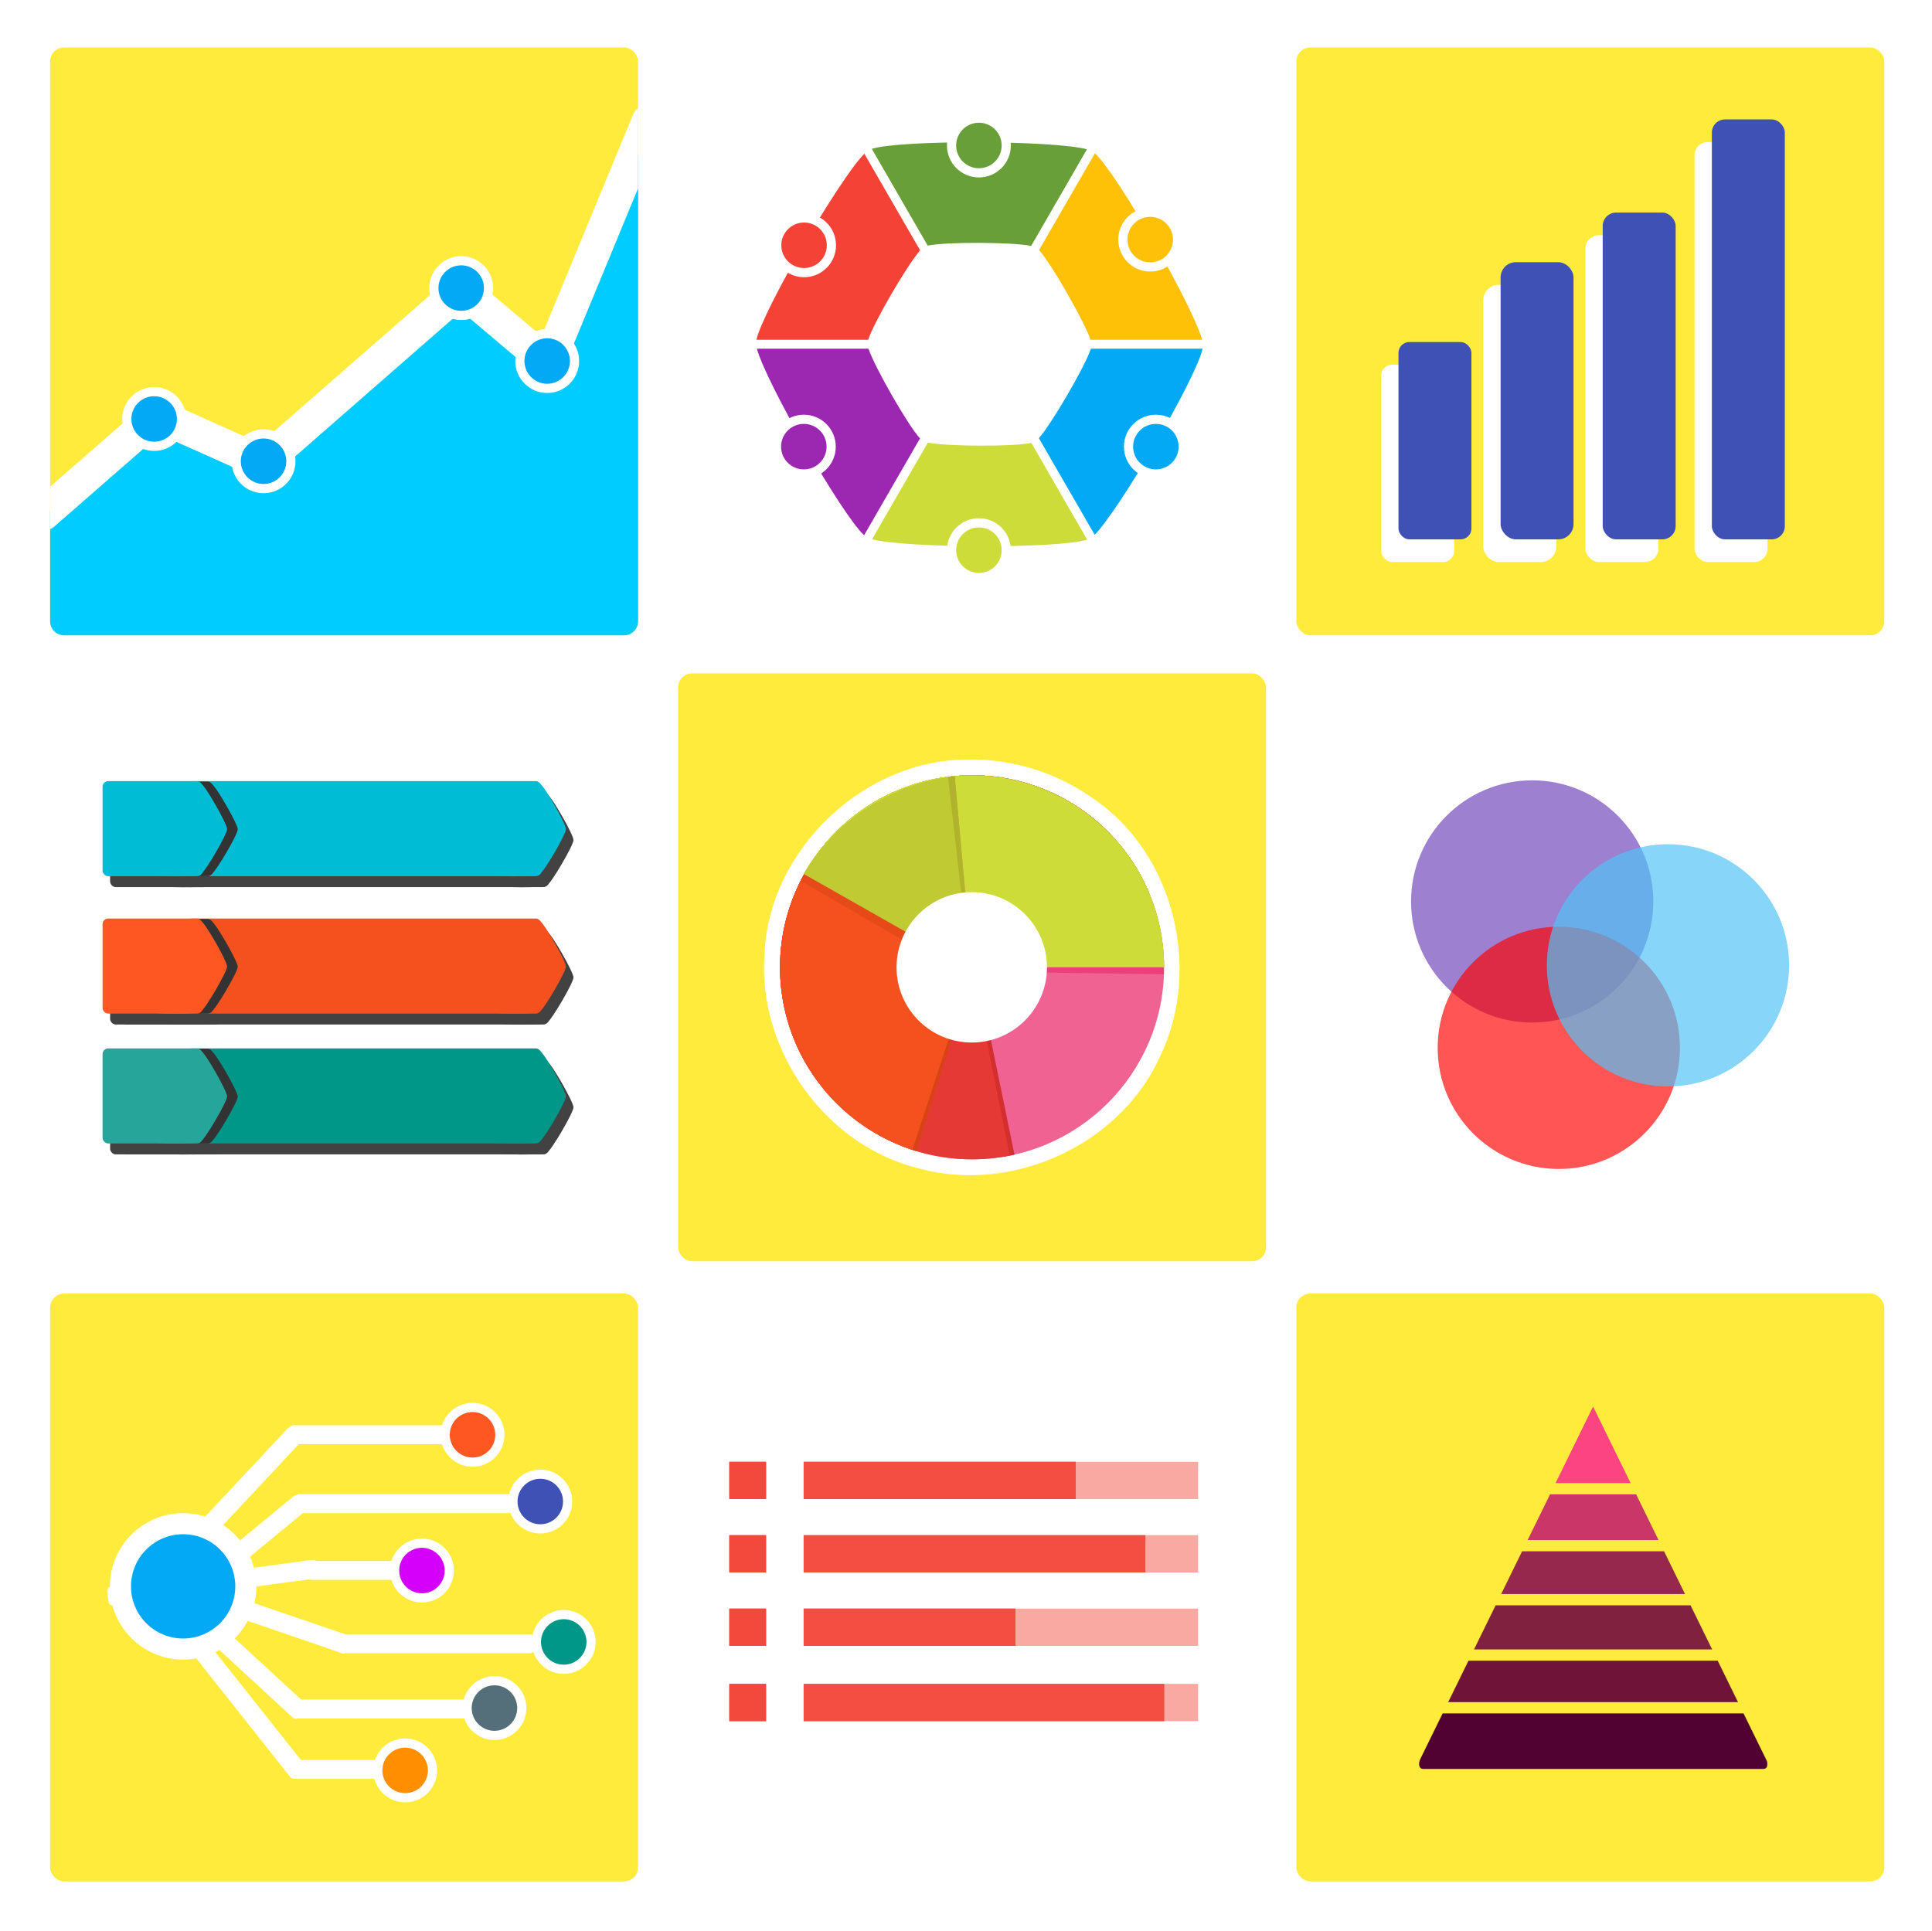 <?xml version="1.0" encoding="UTF-8" standalone="no"?>
<!-- Created with Inkscape (http://www.inkscape.org/) -->

<svg
   xmlns:dc="http://purl.org/dc/elements/1.1/"
   xmlns:cc="http://creativecommons.org/ns#"
   xmlns:rdf="http://www.w3.org/1999/02/22-rdf-syntax-ns#"
   xmlns:svg="http://www.w3.org/2000/svg"
   xmlns="http://www.w3.org/2000/svg"
   xmlns:sodipodi="http://sodipodi.sourceforge.net/DTD/sodipodi-0.dtd"
   xmlns:inkscape="http://www.inkscape.org/namespaces/inkscape"
   width="206.888mm"
   height="206.818mm"
   viewBox="0 0 733.066 732.821"
   id="svg2"
   version="1.1"
   inkscape:version="0.91 r13725"
   sodipodi:docname="109. statistic pack.svg"
   inkscape:export-filename="D:\0. Inkscape Garden\InkGarden\109. statistic pack large.png"
   inkscape:export-xdpi="235.67828"
   inkscape:export-ydpi="235.67828">
  <defs
     id="defs4" />
  <sodipodi:namedview
     id="base"
     pagecolor="#ffffff"
     bordercolor="#666666"
     borderopacity="1.0"
     inkscape:pageopacity="0.0"
     inkscape:pageshadow="2"
     inkscape:zoom="0.35"
     inkscape:cx="26.916009"
     inkscape:cy="250.60811"
     inkscape:document-units="px"
     inkscape:current-layer="layer1"
     showgrid="false"
     fit-margin-top="0"
     fit-margin-left="0"
     fit-margin-right="0"
     fit-margin-bottom="0"
     inkscape:window-width="1366"
     inkscape:window-height="706"
     inkscape:window-x="-8"
     inkscape:window-y="-8"
     inkscape:window-maximized="1"
     showguides="true"
     inkscape:guide-bbox="true">
    <inkscape:grid
       type="xygrid"
       id="grid4138"
       originx="14.286"
       originy="-331.169" />
  </sodipodi:namedview>
  <g
     inkscape:label="Layer 1"
     inkscape:groupmode="layer"
     id="layer1"
     transform="translate(14.286,11.627)">
    <g
       id="g4321">
      <rect
         ry="0"
         y="-11.627"
         x="-14.286"
         height="732.821"
         width="733.066"
         id="rect6042"
         style="opacity:1;fill:#ffffff;fill-opacity:1;fill-rule:evenodd;stroke:none;stroke-width:2.161;stroke-miterlimit:4;stroke-dasharray:none;stroke-dashoffset:0;stroke-opacity:0.995" />
      <g
         id="g6044">
        <g
           id="g5030"
           style="fill:#b3b3b3"
           transform="matrix(0.648,0,0,0.648,429.721,-192.818)">
          <path
             style="fill:#b3b3b3;stroke:none"
             d="m -470.226,457.927 0,-56.918 46.972,-50.897 0,120.402 z"
             id="path5012"
             inkscape:connector-curvature="0" />
          <path
             inkscape:connector-curvature="0"
             id="path5014"
             d="m -479.317,457.852 0,-57.255 -46.972,-51.199 0,121.117 z"
             style="fill:#b3b3b3;stroke:none" />
          <path
             style="fill:#b3b3b3;stroke:none"
             d="m -427.295,455.362 -95.459,0 -73.236,74.143 76.267,84.451 95.459,0 71.216,-83.843 z"
             id="path5016"
             inkscape:connector-curvature="0"
             sodipodi:nodetypes="ccccccc" />
          <path
             sodipodi:nodetypes="cccccc"
             inkscape:connector-curvature="0"
             id="path5018"
             d="m -427.295,455.362 -47.348,0 2.857,158.594 47.522,0 71.216,-83.843 z"
             style="fill:#b3b3b3;stroke:none" />
          <circle
             style="fill:#b3b3b3;fill-opacity:1;fill-rule:evenodd;stroke:none"
             id="path5020"
             cx="-500.278"
             cy="535.922"
             r="13.89" />
          <circle
             id="path5022"
             style="fill:#b3b3b3;fill-opacity:1;fill-rule:evenodd;stroke:none"
             transform="translate(52.023,0)"
             cx="-500.278"
             cy="535.922"
             r="13.89" />
          <circle
             id="path5024"
             style="fill:#b3b3b3;fill-opacity:1;fill-rule:evenodd;stroke:none"
             transform="matrix(0.709,0,0,0.564,-117.94,257.595)"
             cx="-500.278"
             cy="535.922"
             r="13.89" />
          <circle
             transform="matrix(0.3,0,0,0.3,-355.877,370.726)"
             style="fill:#b3b3b3;fill-opacity:1;fill-rule:evenodd;stroke:none"
             id="path5026"
             cx="-500.278"
             cy="535.922"
             r="13.89" />
          <circle
             id="path5028"
             style="fill:#b3b3b3;fill-opacity:1;fill-rule:evenodd;stroke:none"
             transform="matrix(0.3,0,0,0.3,-303.601,370.978)"
             cx="-500.278"
             cy="535.922"
             r="13.89" />
        </g>
        <rect
           ry="5.331"
           y="6.367"
           x="4.725"
           height="223.097"
           width="223.097"
           id="rect5462"
           style="fill:#ffeb3b;fill-opacity:1;fill-rule:evenodd;stroke:none" />
        <path
           style="fill:#00ccff;fill-opacity:1;fill-rule:evenodd;stroke:none"
           d="m 45.917,149.304 40.024,14.971 75.743,-61.081 32.522,20.351 c 2.504,1.567 33.616,-79.445 33.616,-76.491 l 0,177.079 c 0,2.954 -2.378,5.331 -5.331,5.331 l -212.434,0 c -2.954,0 -5.331,-2.378 -5.331,-5.331 l 0,-41.718 c 0,-2.954 38.282,-32.605 41.192,-33.111 z"
           id="rect2987"
           inkscape:connector-curvature="0"
           sodipodi:nodetypes="sccssssssss" />
        <rect
           ry="5.331"
           y="242.428"
           x="4.725"
           height="223.097"
           width="223.097"
           id="rect4070"
           style="fill:#ffffff;fill-opacity:1;fill-rule:evenodd;stroke:none" />
        <rect
           style="opacity:1;fill:#424242;fill-opacity:1;fill-rule:evenodd;stroke:none;stroke-width:2.161;stroke-miterlimit:4;stroke-dasharray:none;stroke-dashoffset:0;stroke-opacity:0.995"
           id="rect5760"
           width="134.707"
           height="36.071"
           x="59.274"
           y="288.938"
           ry="2.115" />
        <g
           transform="matrix(1,0,0,0.995,-754.286,-24.12)"
           id="g5762"
           style="fill:#424242">
          <path
             transform="matrix(0.315,0.182,-0.182,0.315,492.771,269.918)"
             d="m 896.443,-263.013 c -2.762,4.732 -42.1,27.196 -47.579,27.17 -5.479,-0.026 -44.602,-22.862 -47.319,-27.619 -2.717,-4.758 -2.502,-50.057 0.26,-54.789 2.762,-4.732 42.1,-27.196 47.579,-27.17 5.479,0.026 44.602,22.862 47.319,27.619 2.717,4.758 2.502,50.057 -0.26,54.789 z"
             inkscape:randomized="0"
             inkscape:rounded="0.1"
             inkscape:flatsided="true"
             sodipodi:arg2="1.051934"
             sodipodi:arg1="0.52833524"
             sodipodi:r2="86.456268"
             sodipodi:r1="54.790028"
             sodipodi:cy="-290.63263"
             sodipodi:cx="849.12378"
             sodipodi:sides="6"
             id="path5764"
             style="opacity:1;fill:#424242;fill-opacity:1;fill-rule:evenodd;stroke:none;stroke-width:2.161;stroke-miterlimit:4;stroke-dasharray:none;stroke-dashoffset:0;stroke-opacity:0.995"
             sodipodi:type="star" />
          <rect
             ry="2.115"
             y="314.796"
             x="785.815"
             height="36.071"
             width="37.922"
             id="rect5766"
             style="opacity:1;fill:#424242;fill-opacity:1;fill-rule:evenodd;stroke:none;stroke-width:2.161;stroke-miterlimit:4;stroke-dasharray:none;stroke-dashoffset:0;stroke-opacity:0.995" />
        </g>
        <path
           transform="matrix(0.315,0.182,-0.182,0.315,-265.555,244.061)"
           d="m 896.443,-263.013 c -2.762,4.732 -42.1,27.196 -47.579,27.17 -5.479,-0.026 -44.602,-22.862 -47.319,-27.619 -2.717,-4.758 -2.502,-50.057 0.26,-54.789 2.762,-4.732 42.1,-27.196 47.579,-27.17 5.479,0.026 44.602,22.862 47.319,27.619 2.717,4.758 2.502,50.057 -0.26,54.789 z"
           inkscape:randomized="0"
           inkscape:rounded="0.1"
           inkscape:flatsided="true"
           sodipodi:arg2="1.051934"
           sodipodi:arg1="0.52833524"
           sodipodi:r2="86.456268"
           sodipodi:r1="54.790028"
           sodipodi:cy="-290.63263"
           sodipodi:cx="849.12378"
           sodipodi:sides="6"
           id="path5768"
           style="opacity:1;fill:#424242;fill-opacity:1;fill-rule:evenodd;stroke:none;stroke-width:2.161;stroke-miterlimit:4;stroke-dasharray:none;stroke-dashoffset:0;stroke-opacity:0.995"
           sodipodi:type="star" />
        <rect
           ry="2.115"
           y="288.938"
           x="27.488"
           height="36.071"
           width="37.922"
           id="rect5770"
           style="opacity:1;fill:#424242;fill-opacity:1;fill-rule:evenodd;stroke:none;stroke-width:2.161;stroke-miterlimit:4;stroke-dasharray:none;stroke-dashoffset:0;stroke-opacity:0.995" />
        <path
           sodipodi:type="star"
           style="opacity:1;fill:#424242;fill-opacity:1;fill-rule:evenodd;stroke:none;stroke-width:2.161;stroke-miterlimit:4;stroke-dasharray:none;stroke-dashoffset:0;stroke-opacity:0.995"
           id="path5772"
           sodipodi:sides="6"
           sodipodi:cx="849.12378"
           sodipodi:cy="-290.63263"
           sodipodi:r1="54.790028"
           sodipodi:r2="86.456268"
           sodipodi:arg1="0.52833524"
           sodipodi:arg2="1.051934"
           inkscape:flatsided="true"
           inkscape:rounded="0.1"
           inkscape:randomized="0"
           d="m 896.443,-263.013 c -2.762,4.732 -42.1,27.196 -47.579,27.17 -5.479,-0.026 -44.602,-22.862 -47.319,-27.619 -2.717,-4.758 -2.502,-50.057 0.26,-54.789 2.762,-4.732 42.1,-27.196 47.579,-27.17 5.479,0.026 44.602,22.862 47.319,27.619 2.717,4.758 2.502,50.057 -0.26,54.789 z"
           transform="matrix(0.315,0.182,-0.182,0.315,-136.984,244.061)" />
        <rect
           ry="2.115"
           y="341.081"
           x="59.274"
           height="36.071"
           width="134.707"
           id="rect5774"
           style="opacity:1;fill:#424242;fill-opacity:1;fill-rule:evenodd;stroke:none;stroke-width:2.161;stroke-miterlimit:4;stroke-dasharray:none;stroke-dashoffset:0;stroke-opacity:0.995" />
        <g
           id="g5776"
           transform="matrix(1,0,0,0.995,-754.286,28.023)"
           style="fill:#424242">
          <path
             sodipodi:type="star"
             style="opacity:1;fill:#424242;fill-opacity:1;fill-rule:evenodd;stroke:none;stroke-width:2.161;stroke-miterlimit:4;stroke-dasharray:none;stroke-dashoffset:0;stroke-opacity:0.995"
             id="path5778"
             sodipodi:sides="6"
             sodipodi:cx="849.12378"
             sodipodi:cy="-290.63263"
             sodipodi:r1="54.790028"
             sodipodi:r2="86.456268"
             sodipodi:arg1="0.52833524"
             sodipodi:arg2="1.051934"
             inkscape:flatsided="true"
             inkscape:rounded="0.1"
             inkscape:randomized="0"
             d="m 896.443,-263.013 c -2.762,4.732 -42.1,27.196 -47.579,27.17 -5.479,-0.026 -44.602,-22.862 -47.319,-27.619 -2.717,-4.758 -2.502,-50.057 0.26,-54.789 2.762,-4.732 42.1,-27.196 47.579,-27.17 5.479,0.026 44.602,22.862 47.319,27.619 2.717,4.758 2.502,50.057 -0.26,54.789 z"
             transform="matrix(0.315,0.182,-0.182,0.315,492.771,269.918)" />
          <rect
             style="opacity:1;fill:#424242;fill-opacity:1;fill-rule:evenodd;stroke:none;stroke-width:2.161;stroke-miterlimit:4;stroke-dasharray:none;stroke-dashoffset:0;stroke-opacity:0.995"
             id="rect5780"
             width="37.922"
             height="36.071"
             x="785.815"
             y="314.796"
             ry="2.115" />
        </g>
        <path
           sodipodi:type="star"
           style="opacity:1;fill:#424242;fill-opacity:1;fill-rule:evenodd;stroke:none;stroke-width:2.161;stroke-miterlimit:4;stroke-dasharray:none;stroke-dashoffset:0;stroke-opacity:0.995"
           id="path5782"
           sodipodi:sides="6"
           sodipodi:cx="849.12378"
           sodipodi:cy="-290.63263"
           sodipodi:r1="54.790028"
           sodipodi:r2="86.456268"
           sodipodi:arg1="0.52833524"
           sodipodi:arg2="1.051934"
           inkscape:flatsided="true"
           inkscape:rounded="0.1"
           inkscape:randomized="0"
           d="m 896.443,-263.013 c -2.762,4.732 -42.1,27.196 -47.579,27.17 -5.479,-0.026 -44.602,-22.862 -47.319,-27.619 -2.717,-4.758 -2.502,-50.057 0.26,-54.789 2.762,-4.732 42.1,-27.196 47.579,-27.17 5.479,0.026 44.602,22.862 47.319,27.619 2.717,4.758 2.502,50.057 -0.26,54.789 z"
           transform="matrix(0.315,0.182,-0.182,0.315,-265.555,296.203)" />
        <rect
           style="opacity:1;fill:#424242;fill-opacity:1;fill-rule:evenodd;stroke:none;stroke-width:2.161;stroke-miterlimit:4;stroke-dasharray:none;stroke-dashoffset:0;stroke-opacity:0.995"
           id="rect5784"
           width="37.922"
           height="36.071"
           x="27.488"
           y="341.081"
           ry="2.115" />
        <path
           transform="matrix(0.315,0.182,-0.182,0.315,-136.984,296.203)"
           d="m 896.443,-263.013 c -2.762,4.732 -42.1,27.196 -47.579,27.17 -5.479,-0.026 -44.602,-22.862 -47.319,-27.619 -2.717,-4.758 -2.502,-50.057 0.26,-54.789 2.762,-4.732 42.1,-27.196 47.579,-27.17 5.479,0.026 44.602,22.862 47.319,27.619 2.717,4.758 2.502,50.057 -0.26,54.789 z"
           inkscape:randomized="0"
           inkscape:rounded="0.1"
           inkscape:flatsided="true"
           sodipodi:arg2="1.051934"
           sodipodi:arg1="0.52833524"
           sodipodi:r2="86.456268"
           sodipodi:r1="54.790028"
           sodipodi:cy="-290.63263"
           sodipodi:cx="849.12378"
           sodipodi:sides="6"
           id="path5786"
           style="opacity:1;fill:#424242;fill-opacity:1;fill-rule:evenodd;stroke:none;stroke-width:2.161;stroke-miterlimit:4;stroke-dasharray:none;stroke-dashoffset:0;stroke-opacity:0.995"
           sodipodi:type="star" />
        <rect
           style="opacity:1;fill:#424242;fill-opacity:1;fill-rule:evenodd;stroke:none;stroke-width:2.161;stroke-miterlimit:4;stroke-dasharray:none;stroke-dashoffset:0;stroke-opacity:0.995"
           id="rect5788"
           width="134.707"
           height="36.071"
           x="59.274"
           y="390.367"
           ry="2.115" />
        <g
           transform="matrix(1,0,0,0.995,-754.286,77.308)"
           id="g5790"
           style="fill:#424242">
          <path
             transform="matrix(0.315,0.182,-0.182,0.315,492.771,269.918)"
             d="m 896.443,-263.013 c -2.762,4.732 -42.1,27.196 -47.579,27.17 -5.479,-0.026 -44.602,-22.862 -47.319,-27.619 -2.717,-4.758 -2.502,-50.057 0.26,-54.789 2.762,-4.732 42.1,-27.196 47.579,-27.17 5.479,0.026 44.602,22.862 47.319,27.619 2.717,4.758 2.502,50.057 -0.26,54.789 z"
             inkscape:randomized="0"
             inkscape:rounded="0.1"
             inkscape:flatsided="true"
             sodipodi:arg2="1.051934"
             sodipodi:arg1="0.52833524"
             sodipodi:r2="86.456268"
             sodipodi:r1="54.790028"
             sodipodi:cy="-290.63263"
             sodipodi:cx="849.12378"
             sodipodi:sides="6"
             id="path5792"
             style="opacity:1;fill:#424242;fill-opacity:1;fill-rule:evenodd;stroke:none;stroke-width:2.161;stroke-miterlimit:4;stroke-dasharray:none;stroke-dashoffset:0;stroke-opacity:0.995"
             sodipodi:type="star" />
          <rect
             ry="2.115"
             y="314.796"
             x="785.815"
             height="36.071"
             width="37.922"
             id="rect5794"
             style="opacity:1;fill:#424242;fill-opacity:1;fill-rule:evenodd;stroke:none;stroke-width:2.161;stroke-miterlimit:4;stroke-dasharray:none;stroke-dashoffset:0;stroke-opacity:0.995" />
        </g>
        <path
           transform="matrix(0.315,0.182,-0.182,0.315,-265.555,345.489)"
           d="m 896.443,-263.013 c -2.762,4.732 -42.1,27.196 -47.579,27.17 -5.479,-0.026 -44.602,-22.862 -47.319,-27.619 -2.717,-4.758 -2.502,-50.057 0.26,-54.789 2.762,-4.732 42.1,-27.196 47.579,-27.17 5.479,0.026 44.602,22.862 47.319,27.619 2.717,4.758 2.502,50.057 -0.26,54.789 z"
           inkscape:randomized="0"
           inkscape:rounded="0.1"
           inkscape:flatsided="true"
           sodipodi:arg2="1.051934"
           sodipodi:arg1="0.52833524"
           sodipodi:r2="86.456268"
           sodipodi:r1="54.790028"
           sodipodi:cy="-290.63263"
           sodipodi:cx="849.12378"
           sodipodi:sides="6"
           id="path5796"
           style="opacity:1;fill:#424242;fill-opacity:1;fill-rule:evenodd;stroke:none;stroke-width:2.161;stroke-miterlimit:4;stroke-dasharray:none;stroke-dashoffset:0;stroke-opacity:0.995"
           sodipodi:type="star" />
        <rect
           ry="2.115"
           y="390.367"
           x="27.488"
           height="36.071"
           width="37.922"
           id="rect5798"
           style="opacity:1;fill:#424242;fill-opacity:1;fill-rule:evenodd;stroke:none;stroke-width:2.161;stroke-miterlimit:4;stroke-dasharray:none;stroke-dashoffset:0;stroke-opacity:0.995" />
        <path
           sodipodi:type="star"
           style="opacity:1;fill:#424242;fill-opacity:1;fill-rule:evenodd;stroke:none;stroke-width:2.161;stroke-miterlimit:4;stroke-dasharray:none;stroke-dashoffset:0;stroke-opacity:0.995"
           id="path5800"
           sodipodi:sides="6"
           sodipodi:cx="849.12378"
           sodipodi:cy="-290.63263"
           sodipodi:r1="54.790028"
           sodipodi:r2="86.456268"
           sodipodi:arg1="0.52833524"
           sodipodi:arg2="1.051934"
           inkscape:flatsided="true"
           inkscape:rounded="0.1"
           inkscape:randomized="0"
           d="m 896.443,-263.013 c -2.762,4.732 -42.1,27.196 -47.579,27.17 -5.479,-0.026 -44.602,-22.862 -47.319,-27.619 -2.717,-4.758 -2.502,-50.057 0.26,-54.789 2.762,-4.732 42.1,-27.196 47.579,-27.17 5.479,0.026 44.602,22.862 47.319,27.619 2.717,4.758 2.502,50.057 -0.26,54.789 z"
           transform="matrix(0.315,0.182,-0.182,0.315,-136.984,345.489)" />
        <rect
           style="fill:#ffeb3b;fill-opacity:1;fill-rule:evenodd;stroke:none"
           id="rect4072"
           width="223.097"
           height="223.097"
           x="4.725"
           y="479.227"
           ry="5.331" />
        <rect
           ry="5.331"
           y="6.367"
           x="241.524"
           height="223.097"
           width="223.097"
           id="rect4074"
           style="fill:#ffffff;fill-opacity:1;fill-rule:evenodd;stroke:none" />
        <rect
           style="fill:#ffeb3b;fill-opacity:1;fill-rule:evenodd;stroke:none"
           id="rect4106"
           width="223.097"
           height="223.097"
           x="242.999"
           y="243.904"
           ry="5.331" />
        <path
           style="opacity:1;fill:#ffffff;fill-opacity:1;fill-rule:evenodd;stroke:none;stroke-width:2.161;stroke-miterlimit:4;stroke-dasharray:none;stroke-dashoffset:0;stroke-opacity:0.995"
           d="m 353.127,276.579 c -39.489,-0.094 -75.475,33.964 -77.326,73.47 -2.866,36.545 22.998,73.186 58.829,81.787 35.319,9.541 76.04,-8.926 91.198,-42.458 16.152,-33.235 5.35,-77.406 -25.612,-98.171 -13.628,-9.68 -30.381,-14.851 -47.089,-14.628 z"
           id="circle4580"
           inkscape:connector-curvature="0" />
        <rect
           ry="5.331"
           y="479.227"
           x="241.524"
           height="223.097"
           width="223.097"
           id="rect4108"
           style="fill:#ffffff;fill-opacity:1;fill-rule:evenodd;stroke:none" />
        <rect
           style="fill:#ffeb3b;fill-opacity:1;fill-rule:evenodd;stroke:none"
           id="rect4110"
           width="223.097"
           height="223.097"
           x="477.585"
           y="6.367"
           ry="5.331" />
        <g
           id="g5843"
           transform="translate(-759.668,-11.934)">
          <rect
             style="opacity:1;fill:#ffffff;fill-opacity:1;fill-rule:evenodd;stroke:none;stroke-width:2.161;stroke-miterlimit:4;stroke-dasharray:none;stroke-dashoffset:0;stroke-opacity:0.995"
             id="rect5835"
             width="27.677"
             height="74.868"
             x="1269.446"
             y="138.696"
             ry="4.116" />
          <rect
             ry="5.782"
             y="108.391"
             x="1308.194"
             height="105.173"
             width="27.677"
             id="rect5837"
             style="opacity:1;fill:#ffffff;fill-opacity:1;fill-rule:evenodd;stroke:none;stroke-width:2.161;stroke-miterlimit:4;stroke-dasharray:none;stroke-dashoffset:0;stroke-opacity:0.995" />
          <rect
             style="opacity:1;fill:#ffffff;fill-opacity:1;fill-rule:evenodd;stroke:none;stroke-width:2.161;stroke-miterlimit:4;stroke-dasharray:none;stroke-dashoffset:0;stroke-opacity:0.995"
             id="rect5839"
             width="27.677"
             height="123.994"
             x="1346.942"
             y="89.571"
             ry="5.049" />
          <rect
             ry="4.973"
             y="54.215"
             x="1388.359"
             height="159.349"
             width="27.677"
             id="rect5841"
             style="opacity:1;fill:#ffffff;fill-opacity:1;fill-rule:evenodd;stroke:none;stroke-width:2.161;stroke-miterlimit:4;stroke-dasharray:none;stroke-dashoffset:0;stroke-opacity:0.995" />
        </g>
        <rect
           ry="5.331"
           y="242.428"
           x="477.585"
           height="223.097"
           width="223.097"
           id="rect4142-7"
           style="fill:#ffffff;fill-opacity:1;fill-rule:evenodd;stroke:none" />
        <rect
           style="fill:#ffeb3b;fill-opacity:1;fill-rule:evenodd;stroke:none"
           id="rect4144-4"
           width="223.097"
           height="223.097"
           x="477.585"
           y="479.227"
           ry="5.331" />
        <rect
           style="opacity:1;fill:#3f51b5;fill-opacity:1;fill-rule:evenodd;stroke:none;stroke-width:2.161;stroke-miterlimit:4;stroke-dasharray:none;stroke-dashoffset:0;stroke-opacity:0.995"
           id="rect4521"
           width="27.677"
           height="74.868"
           x="516.344"
           y="118.176"
           ry="4.116" />
        <rect
           ry="5.782"
           y="87.871"
           x="555.092"
           height="105.173"
           width="27.677"
           id="rect4523"
           style="opacity:1;fill:#3f51b5;fill-opacity:1;fill-rule:evenodd;stroke:none;stroke-width:2.161;stroke-miterlimit:4;stroke-dasharray:none;stroke-dashoffset:0;stroke-opacity:0.995" />
        <rect
           style="opacity:1;fill:#3f51b5;fill-opacity:1;fill-rule:evenodd;stroke:none;stroke-width:2.161;stroke-miterlimit:4;stroke-dasharray:none;stroke-dashoffset:0;stroke-opacity:0.995"
           id="rect4525"
           width="27.677"
           height="123.994"
           x="593.84"
           y="69.051"
           ry="5.049" />
        <circle
           style="opacity:1;fill:#f06292;fill-opacity:1;fill-rule:evenodd;stroke:none;stroke-width:2.161;stroke-miterlimit:4;stroke-dasharray:none;stroke-dashoffset:0;stroke-opacity:0.995"
           id="path4535"
           cx="354.548"
           cy="355.452"
           r="72.857" />
        <path
           style="opacity:1;fill:#d32f2f;fill-opacity:1;fill-rule:evenodd;stroke:none;stroke-width:2.161;stroke-miterlimit:4;stroke-dasharray:none;stroke-dashoffset:0;stroke-opacity:0.995"
           d="m 370.654,426.584 c -34.484,6.891 -70.798,-11.52 -83.8,-44.194 -13.002,-32.673 -0.811,-69.971 28.978,-88.658 29.789,-18.687 68.675,-13.429 92.432,12.497 l -52.287,48.864 z"
           id="path4571"
           inkscape:connector-curvature="0"
           sodipodi:nodetypes="cssccc" />
        <path
           d="m 368.824,426.897 a 72.857,72.857 0 0 1 -81.97,-44.506 72.857,72.857 0 0 1 28.978,-88.658 72.857,72.857 0 0 1 92.432,12.497 l -53.716,49.222 z"
           sodipodi:end="5.5414204"
           sodipodi:start="1.3735741"
           sodipodi:ry="72.85714"
           sodipodi:rx="72.85714"
           sodipodi:cy="355.45218"
           sodipodi:cx="354.54782"
           sodipodi:type="arc"
           style="opacity:1;fill:#e53935;fill-opacity:1;fill-rule:evenodd;stroke:none;stroke-width:2.161;stroke-miterlimit:4;stroke-dasharray:none;stroke-dashoffset:0;stroke-opacity:0.995"
           id="path4567" />
        <path
           style="opacity:1;fill:#d84315;fill-opacity:1;fill-rule:evenodd;stroke:none;stroke-width:2.161;stroke-miterlimit:4;stroke-dasharray:none;stroke-dashoffset:0;stroke-opacity:0.995"
           d="m 333.341,425.24 c -29.025,-9.487 -50.483,-36.602 -51.602,-67.118 -1.119,-30.515 16.91,-58.491 45.162,-70.078 28.252,-11.587 60.732,-4.327 81.362,18.187 l -52.823,49.043 z"
           id="path4574"
           inkscape:connector-curvature="0"
           sodipodi:nodetypes="cssccc" />
        <path
           id="circle4541"
           style="opacity:1;fill:#f4511e;fill-opacity:1;fill-rule:evenodd;stroke:none;stroke-width:2.161;stroke-miterlimit:4;stroke-dasharray:none;stroke-dashoffset:0;stroke-opacity:0.995"
           sodipodi:type="arc"
           sodipodi:cx="354.54782"
           sodipodi:cy="355.45218"
           sodipodi:rx="72.85714"
           sodipodi:ry="72.85714"
           sodipodi:start="1.8867009"
           sodipodi:end="5.5414204"
           d="m 331.913,424.704 a 72.857,72.857 0 0 1 -50.173,-66.582 72.857,72.857 0 0 1 45.162,-70.078 72.857,72.857 0 0 1 81.362,18.187 l -53.716,49.222 z" />
        <path
           id="circle4537"
           style="opacity:1;fill:#cddc39;fill-opacity:1;fill-rule:evenodd;stroke:none;stroke-width:2.161;stroke-miterlimit:4;stroke-dasharray:none;stroke-dashoffset:0;stroke-opacity:0.995"
           sodipodi:type="arc"
           sodipodi:cx="354.54782"
           sodipodi:cy="355.45218"
           sodipodi:rx="72.85714"
           sodipodi:ry="72.85714"
           sodipodi:start="3.6756634"
           sodipodi:end="5.8817596"
           d="m 291.837,318.365 a 72.857,72.857 0 0 1 67.54,-35.61 72.857,72.857 0 0 1 62.237,44.229 l -67.065,28.468 z" />
        <path
           d="m 291.837,318.365 a 72.857,72.857 0 0 1 67.54,-35.61 72.857,72.857 0 0 1 62.237,44.229 l -67.065,28.468 z"
           sodipodi:end="5.8817596"
           sodipodi:start="3.6756634"
           sodipodi:ry="72.85714"
           sodipodi:rx="72.85714"
           sodipodi:cy="355.45218"
           sodipodi:cx="354.54782"
           sodipodi:type="arc"
           style="opacity:1;fill:#cddc39;fill-opacity:1;fill-rule:evenodd;stroke:none;stroke-width:2.161;stroke-miterlimit:4;stroke-dasharray:none;stroke-dashoffset:0;stroke-opacity:0.995"
           id="path4549" />
        <path
           id="path4551"
           style="opacity:1;fill:#cddc39;fill-opacity:1;fill-rule:evenodd;stroke:none;stroke-width:2.161;stroke-miterlimit:4;stroke-dasharray:none;stroke-dashoffset:0;stroke-opacity:0.995"
           sodipodi:type="arc"
           sodipodi:cx="354.54782"
           sodipodi:cy="355.45218"
           sodipodi:rx="72.85714"
           sodipodi:ry="72.85714"
           sodipodi:start="3.6756634"
           sodipodi:end="5.8817596"
           d="m 291.837,318.365 a 72.857,72.857 0 0 1 67.54,-35.61 72.857,72.857 0 0 1 62.237,44.229 l -67.065,28.468 z" />
        <path
           d="m 291.837,318.365 a 72.857,72.857 0 0 1 67.54,-35.61 72.857,72.857 0 0 1 62.237,44.229 l -67.065,28.468 z"
           sodipodi:end="5.8817596"
           sodipodi:start="3.6756634"
           sodipodi:ry="72.85714"
           sodipodi:rx="72.85714"
           sodipodi:cy="355.45218"
           sodipodi:cx="354.54782"
           sodipodi:type="arc"
           style="opacity:1;fill:#cddc39;fill-opacity:1;fill-rule:evenodd;stroke:none;stroke-width:2.161;stroke-miterlimit:4;stroke-dasharray:none;stroke-dashoffset:0;stroke-opacity:0.995"
           id="path4553" />
        <path
           id="path4555"
           style="opacity:1;fill:#cddc39;fill-opacity:1;fill-rule:evenodd;stroke:none;stroke-width:2.161;stroke-miterlimit:4;stroke-dasharray:none;stroke-dashoffset:0;stroke-opacity:0.995"
           sodipodi:type="arc"
           sodipodi:cx="354.54782"
           sodipodi:cy="355.45218"
           sodipodi:rx="72.85714"
           sodipodi:ry="72.85714"
           sodipodi:start="3.6756634"
           sodipodi:end="5.8817596"
           d="m 291.837,318.365 a 72.857,72.857 0 0 1 67.54,-35.61 72.857,72.857 0 0 1 62.237,44.229 l -67.065,28.468 z" />
        <path
           d="m 291.837,318.365 a 72.857,72.857 0 0 1 67.54,-35.61 72.857,72.857 0 0 1 62.237,44.229 l -67.065,28.468 z"
           sodipodi:end="5.8817596"
           sodipodi:start="3.6756634"
           sodipodi:ry="72.85714"
           sodipodi:rx="72.85714"
           sodipodi:cy="355.45218"
           sodipodi:cx="354.54782"
           sodipodi:type="arc"
           style="opacity:1;fill:#cddc39;fill-opacity:1;fill-rule:evenodd;stroke:none;stroke-width:2.161;stroke-miterlimit:4;stroke-dasharray:none;stroke-dashoffset:0;stroke-opacity:0.995"
           id="path4557" />
        <path
           id="path4559"
           style="opacity:1;fill:#cddc39;fill-opacity:1;fill-rule:evenodd;stroke:none;stroke-width:2.161;stroke-miterlimit:4;stroke-dasharray:none;stroke-dashoffset:0;stroke-opacity:0.995"
           sodipodi:type="arc"
           sodipodi:cx="354.54782"
           sodipodi:cy="355.45218"
           sodipodi:rx="72.85714"
           sodipodi:ry="72.85714"
           sodipodi:start="3.6756634"
           sodipodi:end="5.8817596"
           d="m 291.837,318.365 a 72.857,72.857 0 0 1 67.54,-35.61 72.857,72.857 0 0 1 62.237,44.229 l -67.065,28.468 z" />
        <path
           d="m 291.837,318.365 a 72.857,72.857 0 0 1 67.54,-35.61 72.857,72.857 0 0 1 62.237,44.229 l -67.065,28.468 z"
           sodipodi:end="5.8817596"
           sodipodi:start="3.6756634"
           sodipodi:ry="72.85714"
           sodipodi:rx="72.85714"
           sodipodi:cy="355.45218"
           sodipodi:cx="354.54782"
           sodipodi:type="arc"
           style="opacity:1;fill:#cddc39;fill-opacity:1;fill-rule:evenodd;stroke:none;stroke-width:2.161;stroke-miterlimit:4;stroke-dasharray:none;stroke-dashoffset:0;stroke-opacity:0.995"
           id="path4561" />
        <path
           id="path4563"
           style="opacity:1;fill:#cddc39;fill-opacity:1;fill-rule:evenodd;stroke:none;stroke-width:2.161;stroke-miterlimit:4;stroke-dasharray:none;stroke-dashoffset:0;stroke-opacity:0.995"
           sodipodi:type="arc"
           sodipodi:cx="354.54782"
           sodipodi:cy="355.45218"
           sodipodi:rx="72.85714"
           sodipodi:ry="72.85714"
           sodipodi:start="3.6756634"
           sodipodi:end="5.8817596"
           d="m 291.837,318.365 a 72.857,72.857 0 0 1 67.54,-35.61 72.857,72.857 0 0 1 62.237,44.229 l -67.065,28.468 z" />
        <path
           sodipodi:nodetypes="csccc"
           inkscape:connector-curvature="0"
           id="path5830"
           d="m 289.426,322.606 c 13.993,-23.661 42.522,-41.672 69.95,-39.851 27.428,1.822 51.496,18.926 62.237,44.229 l -69.769,31.833 z"
           style="opacity:1;fill:#e64a19;fill-opacity:1;fill-rule:evenodd;stroke:none;stroke-width:2.161;stroke-miterlimit:4;stroke-dasharray:none;stroke-dashoffset:0;stroke-opacity:0.995" />
        <path
           style="opacity:1;fill:#c0ca33;fill-opacity:1;fill-rule:evenodd;stroke:none;stroke-width:2.161;stroke-miterlimit:4;stroke-dasharray:none;stroke-dashoffset:0;stroke-opacity:0.995"
           d="m 290.587,319.972 c 13.993,-23.661 41.361,-39.039 68.79,-37.217 27.428,1.822 51.496,18.926 62.237,44.229 l -67.244,29.182 z"
           id="path4577"
           inkscape:connector-curvature="0"
           sodipodi:nodetypes="csccc" />
        <path
           style="opacity:1;fill:#afb42b;fill-opacity:1;fill-rule:evenodd;stroke:none;stroke-width:2.161;stroke-miterlimit:4;stroke-dasharray:none;stroke-dashoffset:0;stroke-opacity:0.995"
           d="m 345.419,283.147 c 20.387,-1.855 43.139,4.699 58.256,18.503 15.117,13.804 23.729,33.331 23.729,53.802 l -73.741,0.126 z"
           id="path5825"
           inkscape:connector-curvature="0"
           sodipodi:nodetypes="csccc" />
        <path
           style="opacity:1;fill:#ec407a;fill-opacity:1;fill-rule:evenodd;stroke:none;stroke-width:2.161;stroke-miterlimit:4;stroke-dasharray:none;stroke-dashoffset:0;stroke-opacity:0.995"
           d="m 347.945,282.895 c 20.387,-1.855 40.614,4.952 55.731,18.756 15.117,13.804 23.655,35.954 23.655,56.425 l -72.531,-0.982 z"
           id="path5832"
           inkscape:connector-curvature="0"
           sodipodi:nodetypes="csccc" />
        <path
           d="m 347.945,282.895 a 72.857,72.857 0 0 1 55.731,18.756 72.857,72.857 0 0 1 23.729,53.802 l -72.857,0 z"
           sodipodi:end="0"
           sodipodi:start="4.6216319"
           sodipodi:ry="72.85714"
           sodipodi:rx="72.85714"
           sodipodi:cy="355.45218"
           sodipodi:cx="354.54782"
           sodipodi:type="arc"
           style="opacity:1;fill:#cddc39;fill-opacity:1;fill-rule:evenodd;stroke:none;stroke-width:2.161;stroke-miterlimit:4;stroke-dasharray:none;stroke-dashoffset:0;stroke-opacity:0.995"
           id="path4565" />
        <circle
           style="opacity:1;fill:#673ab7;fill-opacity:0.642;fill-rule:evenodd;stroke:none;stroke-width:2.161;stroke-miterlimit:4;stroke-dasharray:none;stroke-dashoffset:0;stroke-opacity:0.995"
           id="path4584"
           cx="567.081"
           cy="330.453"
           r="45.962" />
        <circle
           r="45.962"
           cy="386.011"
           cx="577.182"
           id="circle4586"
           style="opacity:1;fill:#ff0000;fill-opacity:0.665;fill-rule:evenodd;stroke:none;stroke-width:2.161;stroke-miterlimit:4;stroke-dasharray:none;stroke-dashoffset:0;stroke-opacity:0.995" />
        <circle
           style="opacity:1;fill:#4fc3f7;fill-opacity:0.682;fill-rule:evenodd;stroke:none;stroke-width:2.161;stroke-miterlimit:4;stroke-dasharray:none;stroke-dashoffset:0;stroke-opacity:0.995"
           id="circle4588"
           cx="618.598"
           cy="354.696"
           r="45.962" />
        <rect
           style="opacity:1;fill:#f44336;fill-opacity:0.458;fill-rule:evenodd;stroke:none;stroke-width:2.161;stroke-miterlimit:4;stroke-dasharray:none;stroke-dashoffset:0;stroke-opacity:0.995"
           id="rect4590"
           width="149.655"
           height="14.142"
           x="290.651"
           y="543.09"
           ry="0" />
        <rect
           ry="0"
           y="543.09"
           x="262.437"
           height="14.142"
           width="13.941"
           id="rect4592"
           style="opacity:1;fill:#f44336;fill-opacity:0.665;fill-rule:evenodd;stroke:none;stroke-width:2.161;stroke-miterlimit:4;stroke-dasharray:none;stroke-dashoffset:0;stroke-opacity:0.995" />
        <rect
           ry="0"
           y="543.09"
           x="290.651"
           height="14.142"
           width="103.226"
           id="rect4594"
           style="opacity:1;fill:#f44336;fill-opacity:0.665;fill-rule:evenodd;stroke:none;stroke-width:2.161;stroke-miterlimit:4;stroke-dasharray:none;stroke-dashoffset:0;stroke-opacity:0.995" />
        <rect
           ry="0"
           y="570.947"
           x="290.651"
           height="14.142"
           width="149.655"
           id="rect4596"
           style="opacity:1;fill:#f44336;fill-opacity:0.458;fill-rule:evenodd;stroke:none;stroke-width:2.161;stroke-miterlimit:4;stroke-dasharray:none;stroke-dashoffset:0;stroke-opacity:0.995" />
        <rect
           style="opacity:1;fill:#f44336;fill-opacity:0.665;fill-rule:evenodd;stroke:none;stroke-width:2.161;stroke-miterlimit:4;stroke-dasharray:none;stroke-dashoffset:0;stroke-opacity:0.995"
           id="rect4598"
           width="13.941"
           height="14.142"
           x="262.437"
           y="570.947"
           ry="0" />
        <rect
           style="opacity:1;fill:#f44336;fill-opacity:0.665;fill-rule:evenodd;stroke:none;stroke-width:2.161;stroke-miterlimit:4;stroke-dasharray:none;stroke-dashoffset:0;stroke-opacity:0.995"
           id="rect4600"
           width="129.655"
           height="14.142"
           x="290.651"
           y="570.947"
           ry="0" />
        <rect
           style="opacity:1;fill:#f44336;fill-opacity:0.458;fill-rule:evenodd;stroke:none;stroke-width:2.161;stroke-miterlimit:4;stroke-dasharray:none;stroke-dashoffset:0;stroke-opacity:0.995"
           id="rect4602"
           width="149.655"
           height="14.142"
           x="290.651"
           y="598.804"
           ry="0" />
        <rect
           ry="0"
           y="598.804"
           x="262.437"
           height="14.142"
           width="13.941"
           id="rect4604"
           style="opacity:1;fill:#f44336;fill-opacity:0.665;fill-rule:evenodd;stroke:none;stroke-width:2.161;stroke-miterlimit:4;stroke-dasharray:none;stroke-dashoffset:0;stroke-opacity:0.995" />
        <rect
           ry="0"
           y="598.804"
           x="290.651"
           height="14.142"
           width="80.369"
           id="rect4606"
           style="opacity:1;fill:#f44336;fill-opacity:0.665;fill-rule:evenodd;stroke:none;stroke-width:2.161;stroke-miterlimit:4;stroke-dasharray:none;stroke-dashoffset:0;stroke-opacity:0.995" />
        <rect
           ry="0"
           y="627.375"
           x="290.651"
           height="14.142"
           width="149.655"
           id="rect4608"
           style="opacity:1;fill:#f44336;fill-opacity:0.458;fill-rule:evenodd;stroke:none;stroke-width:2.161;stroke-miterlimit:4;stroke-dasharray:none;stroke-dashoffset:0;stroke-opacity:0.995" />
        <rect
           style="opacity:1;fill:#f44336;fill-opacity:0.665;fill-rule:evenodd;stroke:none;stroke-width:2.161;stroke-miterlimit:4;stroke-dasharray:none;stroke-dashoffset:0;stroke-opacity:0.995"
           id="rect4610"
           width="13.941"
           height="14.142"
           x="262.437"
           y="627.375"
           ry="0" />
        <rect
           style="opacity:1;fill:#f44336;fill-opacity:0.665;fill-rule:evenodd;stroke:none;stroke-width:2.161;stroke-miterlimit:4;stroke-dasharray:none;stroke-dashoffset:0;stroke-opacity:0.995"
           id="rect4612"
           width="136.798"
           height="14.142"
           x="290.651"
           y="627.375"
           ry="0" />
        <rect
           style="opacity:1;fill:#f44336;fill-opacity:0.665;fill-rule:evenodd;stroke:none;stroke-width:2.161;stroke-miterlimit:4;stroke-dasharray:none;stroke-dashoffset:0;stroke-opacity:0.995"
           id="rect4614"
           width="13.941"
           height="14.142"
           x="262.437"
           y="543.09"
           ry="0" />
        <rect
           ry="0"
           y="570.947"
           x="262.437"
           height="14.142"
           width="13.941"
           id="rect4616"
           style="opacity:1;fill:#f44336;fill-opacity:0.665;fill-rule:evenodd;stroke:none;stroke-width:2.161;stroke-miterlimit:4;stroke-dasharray:none;stroke-dashoffset:0;stroke-opacity:0.995" />
        <rect
           style="opacity:1;fill:#f44336;fill-opacity:0.665;fill-rule:evenodd;stroke:none;stroke-width:2.161;stroke-miterlimit:4;stroke-dasharray:none;stroke-dashoffset:0;stroke-opacity:0.995"
           id="rect4618"
           width="13.941"
           height="14.142"
           x="262.437"
           y="598.804"
           ry="0" />
        <rect
           ry="0"
           y="627.375"
           x="262.437"
           height="14.142"
           width="13.941"
           id="rect4620"
           style="opacity:1;fill:#f44336;fill-opacity:0.665;fill-rule:evenodd;stroke:none;stroke-width:2.161;stroke-miterlimit:4;stroke-dasharray:none;stroke-dashoffset:0;stroke-opacity:0.995" />
        <rect
           ry="0"
           y="543.09"
           x="262.437"
           height="14.142"
           width="13.941"
           id="rect4622"
           style="opacity:1;fill:#f44336;fill-opacity:0.665;fill-rule:evenodd;stroke:none;stroke-width:2.161;stroke-miterlimit:4;stroke-dasharray:none;stroke-dashoffset:0;stroke-opacity:0.995" />
        <rect
           style="opacity:1;fill:#f44336;fill-opacity:0.665;fill-rule:evenodd;stroke:none;stroke-width:2.161;stroke-miterlimit:4;stroke-dasharray:none;stroke-dashoffset:0;stroke-opacity:0.995"
           id="rect4624"
           width="13.941"
           height="14.142"
           x="262.437"
           y="570.947"
           ry="0" />
        <rect
           ry="0"
           y="598.804"
           x="262.437"
           height="14.142"
           width="13.941"
           id="rect4626"
           style="opacity:1;fill:#f44336;fill-opacity:0.665;fill-rule:evenodd;stroke:none;stroke-width:2.161;stroke-miterlimit:4;stroke-dasharray:none;stroke-dashoffset:0;stroke-opacity:0.995" />
        <rect
           style="opacity:1;fill:#f44336;fill-opacity:0.665;fill-rule:evenodd;stroke:none;stroke-width:2.161;stroke-miterlimit:4;stroke-dasharray:none;stroke-dashoffset:0;stroke-opacity:0.995"
           id="rect4628"
           width="13.941"
           height="14.142"
           x="262.437"
           y="627.375"
           ry="0" />
        <rect
           style="opacity:1;fill:#f44336;fill-opacity:0.665;fill-rule:evenodd;stroke:none;stroke-width:2.161;stroke-miterlimit:4;stroke-dasharray:none;stroke-dashoffset:0;stroke-opacity:0.995"
           id="rect4630"
           width="103.226"
           height="14.142"
           x="290.651"
           y="543.09"
           ry="0" />
        <rect
           ry="0"
           y="570.947"
           x="290.651"
           height="14.142"
           width="129.655"
           id="rect4632"
           style="opacity:1;fill:#f44336;fill-opacity:0.665;fill-rule:evenodd;stroke:none;stroke-width:2.161;stroke-miterlimit:4;stroke-dasharray:none;stroke-dashoffset:0;stroke-opacity:0.995" />
        <rect
           style="opacity:1;fill:#f44336;fill-opacity:0.665;fill-rule:evenodd;stroke:none;stroke-width:2.161;stroke-miterlimit:4;stroke-dasharray:none;stroke-dashoffset:0;stroke-opacity:0.995"
           id="rect4634"
           width="80.369"
           height="14.142"
           x="290.651"
           y="598.804"
           ry="0" />
        <rect
           ry="0"
           y="627.375"
           x="290.651"
           height="14.142"
           width="136.798"
           id="rect4636"
           style="opacity:1;fill:#f44336;fill-opacity:0.665;fill-rule:evenodd;stroke:none;stroke-width:2.161;stroke-miterlimit:4;stroke-dasharray:none;stroke-dashoffset:0;stroke-opacity:0.995" />
        <path
           style="opacity:1;fill:#ffc107;fill-opacity:1;fill-rule:evenodd;stroke:none;stroke-width:2.161;stroke-miterlimit:4;stroke-dasharray:none;stroke-dashoffset:0;stroke-opacity:0.995"
           d="m 401.16,46.55 -21.199,36.717 c 4.666,5.165 17.076,26.847 19.542,34.056 l 42.342,-8.5e-4 c -3.552,-12.984 -32.215,-63.021 -40.685,-70.773 z"
           id="path5438"
           inkscape:connector-curvature="0" />
        <path
           style="opacity:1;fill:#689f38;fill-opacity:1;fill-rule:evenodd;stroke:none;stroke-width:2.161;stroke-miterlimit:4;stroke-dasharray:none;stroke-dashoffset:0;stroke-opacity:0.995"
           d="m 398.144,45.014 c -13.011,-3.418 -70.689,-3.614 -81.634,-0.154 l 21.199,36.716 c 6.797,-1.459 31.793,-1.367 39.264,0.106 l 21.171,-36.669 z"
           id="path5436"
           inkscape:connector-curvature="0" />
        <path
           style="opacity:1;fill:#03a9f4;fill-opacity:1;fill-rule:evenodd;stroke:none;stroke-width:2.161;stroke-miterlimit:4;stroke-dasharray:none;stroke-dashoffset:0;stroke-opacity:0.995"
           d="m 442.021,120.703 -42.397,-9.2e-4 c -2.141,6.624 -14.711,28.21 -19.723,33.951 l 21.171,36.668 c 9.469,-9.57 38.47,-59.406 40.949,-70.618 z"
           id="path5434"
           inkscape:connector-curvature="0" />
        <path
           style="opacity:1;fill:#f44336;fill-opacity:1;fill-rule:evenodd;stroke:none;stroke-width:2.161;stroke-miterlimit:4;stroke-dasharray:none;stroke-dashoffset:0;stroke-opacity:0.995"
           d="m 313.672,46.701 c -9.468,9.567 -38.469,59.408 -40.948,70.621 l 42.396,1.7e-4 c 2.14,-6.623 14.71,-28.211 19.722,-33.954 l -21.169,-36.667 z"
           id="path5432"
           inkscape:connector-curvature="0" />
        <path
           style="opacity:1;fill:#9c27b0;fill-opacity:1;fill-rule:evenodd;stroke:none;stroke-width:2.161;stroke-miterlimit:4;stroke-dasharray:none;stroke-dashoffset:0;stroke-opacity:0.995"
           d="m 315.241,120.703 -42.343,1e-4 c 3.551,12.982 32.217,63.02 40.687,70.772 l 21.198,-36.716 c -4.665,-5.165 -17.074,-26.844 -19.542,-34.056 z"
           id="path5430"
           inkscape:connector-curvature="0" />
        <path
           style="opacity:1;fill:#cddc39;fill-opacity:1;fill-rule:evenodd;stroke:none;stroke-width:2.161;stroke-miterlimit:4;stroke-dasharray:none;stroke-dashoffset:0;stroke-opacity:0.995"
           d="m 377.034,156.447 c -6.797,1.459 -31.792,1.367 -39.262,-0.106 l -21.172,36.67 c 13.011,3.418 70.688,3.614 81.633,0.153 l -21.199,-36.718 z"
           id="path5398-3"
           inkscape:connector-curvature="0" />
        <rect
           ry="4.973"
           y="33.696"
           x="635.256"
           height="159.349"
           width="27.677"
           id="rect5440"
           style="opacity:1;fill:#3f51b5;fill-opacity:1;fill-rule:evenodd;stroke:none;stroke-width:2.161;stroke-miterlimit:4;stroke-dasharray:none;stroke-dashoffset:0;stroke-opacity:0.995" />
        <rect
           transform="matrix(-0.421,0.907,0.913,0.408,0,0)"
           ry="3.526"
           y="99.848"
           x="108.58"
           height="47.51"
           width="12.44"
           id="rect5481"
           style="opacity:1;fill:#ffffff;fill-opacity:1;fill-rule:evenodd;stroke:none;stroke-width:2.161;stroke-miterlimit:4;stroke-dasharray:none;stroke-dashoffset:0;stroke-opacity:0.995" />
        <path
           style="opacity:1;fill:#ffffff;fill-opacity:1;fill-rule:evenodd;stroke:none;stroke-width:2.161;stroke-miterlimit:4;stroke-dasharray:none;stroke-dashoffset:0;stroke-opacity:0.995"
           d="m 43.284,140.769 c -0.906,-0.055 -1.834,0.233 -2.57,0.875 l -35.988,31.412 0,16.096 c 0.463,-0.143 0.905,-0.376 1.293,-0.715 L 49.028,150.896 c 1.472,-1.285 1.607,-3.488 0.301,-4.941 l -3.602,-4.008 c -0.653,-0.727 -1.537,-1.123 -2.443,-1.178 z"
           id="rect4521-3"
           inkscape:connector-curvature="0" />
        <g
           id="g5458"
           transform="translate(-757.143,-11.429)">
          <circle
             r="12.122"
             cy="158.792"
             cx="801.347"
             id="path5442"
             style="opacity:1;fill:#ffffff;fill-opacity:1;fill-rule:evenodd;stroke:none;stroke-width:2.161;stroke-miterlimit:4;stroke-dasharray:none;stroke-dashoffset:0;stroke-opacity:0.995" />
          <circle
             style="opacity:1;fill:#03a9f4;fill-opacity:1;fill-rule:evenodd;stroke:none;stroke-width:2.161;stroke-miterlimit:4;stroke-dasharray:none;stroke-dashoffset:0;stroke-opacity:0.995"
             id="circle5444"
             cx="801.347"
             cy="158.792"
             r="8.633" />
        </g>
        <circle
           r="12.122"
           cy="163.41"
           cx="85.711"
           id="circle5446"
           style="opacity:1;fill:#ffffff;fill-opacity:1;fill-rule:evenodd;stroke:none;stroke-width:2.161;stroke-miterlimit:4;stroke-dasharray:none;stroke-dashoffset:0;stroke-opacity:0.995" />
        <rect
           transform="matrix(0.668,0.744,-0.753,0.658,0,0)"
           ry="3.526"
           y="-55.103"
           x="173.556"
           height="106.86"
           width="12.44"
           id="rect5479"
           style="opacity:1;fill:#ffffff;fill-opacity:1;fill-rule:evenodd;stroke:none;stroke-width:2.161;stroke-miterlimit:4;stroke-dasharray:none;stroke-dashoffset:0;stroke-opacity:0.995" />
        <circle
           style="opacity:1;fill:#03a9f4;fill-opacity:1;fill-rule:evenodd;stroke:none;stroke-width:2.161;stroke-miterlimit:4;stroke-dasharray:none;stroke-dashoffset:0;stroke-opacity:0.995"
           id="circle5448"
           cx="85.711"
           cy="163.41"
           r="8.633" />
        <rect
           transform="matrix(-0.656,0.755,0.764,0.645,0,0)"
           ry="3.526"
           y="182.909"
           x="-34.787"
           height="47.51"
           width="12.44"
           id="rect5481-5"
           style="opacity:1;fill:#ffffff;fill-opacity:1;fill-rule:evenodd;stroke:none;stroke-width:2.161;stroke-miterlimit:4;stroke-dasharray:none;stroke-dashoffset:0;stroke-opacity:0.995" />
        <circle
           style="opacity:1;fill:#ffffff;fill-opacity:1;fill-rule:evenodd;stroke:none;stroke-width:2.161;stroke-miterlimit:4;stroke-dasharray:none;stroke-dashoffset:0;stroke-opacity:0.995"
           id="circle5450"
           cx="160.711"
           cy="97.696"
           r="12.122" />
        <circle
           r="8.633"
           cy="97.696"
           cx="160.711"
           id="circle5452"
           style="opacity:1;fill:#03a9f4;fill-opacity:1;fill-rule:evenodd;stroke:none;stroke-width:2.161;stroke-miterlimit:4;stroke-dasharray:none;stroke-dashoffset:0;stroke-opacity:0.995" />
        <path
           style="opacity:1;fill:#ffffff;fill-opacity:1;fill-rule:evenodd;stroke:none;stroke-width:2.161;stroke-miterlimit:4;stroke-dasharray:none;stroke-dashoffset:0;stroke-opacity:0.995"
           d="m 227.823,29.529 c -0.735,0.374 -1.353,0.989 -1.691,1.809 l -38.113,92.242 c -0.746,1.806 0.115,3.839 1.932,4.559 l 5.008,1.984 c 1.816,0.72 3.879,-0.153 4.625,-1.959 l 28.24,-68.348 0,-30.287 z"
           id="rect5479-5"
           inkscape:connector-curvature="0" />
        <circle
           r="12.122"
           cy="125.372"
           cx="193.334"
           id="circle5454"
           style="opacity:1;fill:#ffffff;fill-opacity:1;fill-rule:evenodd;stroke:none;stroke-width:2.161;stroke-miterlimit:4;stroke-dasharray:none;stroke-dashoffset:0;stroke-opacity:0.995" />
        <circle
           style="opacity:1;fill:#03a9f4;fill-opacity:1;fill-rule:evenodd;stroke:none;stroke-width:2.161;stroke-miterlimit:4;stroke-dasharray:none;stroke-dashoffset:0;stroke-opacity:0.995"
           id="circle5456"
           cx="193.334"
           cy="125.372"
           r="8.633" />
        <circle
           style="opacity:1;fill:#ffffff;fill-opacity:1;fill-rule:evenodd;stroke:none;stroke-width:2.161;stroke-miterlimit:4;stroke-dasharray:none;stroke-dashoffset:0;stroke-opacity:0.995"
           id="circle5450-0"
           cx="290.804"
           cy="81.45"
           r="12.122" />
        <circle
           r="8.633"
           cy="81.45"
           cx="290.804"
           id="circle5452-5"
           style="opacity:1;fill:#f44336;fill-opacity:1;fill-rule:evenodd;stroke:none;stroke-width:2.161;stroke-miterlimit:4;stroke-dasharray:none;stroke-dashoffset:0;stroke-opacity:0.995" />
        <circle
           style="opacity:1;fill:#ffffff;fill-opacity:1;fill-rule:evenodd;stroke:none;stroke-width:2.161;stroke-miterlimit:4;stroke-dasharray:none;stroke-dashoffset:0;stroke-opacity:0.995"
           id="circle5450-0-9"
           cx="357.143"
           cy="43.582"
           r="12.122" />
        <circle
           r="8.633"
           cy="43.582"
           cx="357.143"
           id="circle5452-5-4"
           style="opacity:1;fill:#689f38;fill-opacity:1;fill-rule:evenodd;stroke:none;stroke-width:2.161;stroke-miterlimit:4;stroke-dasharray:none;stroke-dashoffset:0;stroke-opacity:0.995" />
        <circle
           style="opacity:1;fill:#ffffff;fill-opacity:1;fill-rule:evenodd;stroke:none;stroke-width:2.161;stroke-miterlimit:4;stroke-dasharray:none;stroke-dashoffset:0;stroke-opacity:0.995"
           id="circle5450-0-5"
           cx="422.143"
           cy="79.296"
           r="12.122" />
        <circle
           r="8.633"
           cy="79.296"
           cx="422.143"
           id="circle5452-5-2"
           style="opacity:1;fill:#ffc107;fill-opacity:1;fill-rule:evenodd;stroke:none;stroke-width:2.161;stroke-miterlimit:4;stroke-dasharray:none;stroke-dashoffset:0;stroke-opacity:0.995" />
        <circle
           style="opacity:1;fill:#ffffff;fill-opacity:1;fill-rule:evenodd;stroke:none;stroke-width:2.161;stroke-miterlimit:4;stroke-dasharray:none;stroke-dashoffset:0;stroke-opacity:0.995"
           id="circle5450-0-58"
           cx="424.286"
           cy="157.867"
           r="12.122" />
        <circle
           r="8.633"
           cy="157.867"
           cx="424.286"
           id="circle5452-5-9"
           style="opacity:1;fill:#03a9f4;fill-opacity:1;fill-rule:evenodd;stroke:none;stroke-width:2.161;stroke-miterlimit:4;stroke-dasharray:none;stroke-dashoffset:0;stroke-opacity:0.995" />
        <circle
           style="opacity:1;fill:#ffffff;fill-opacity:1;fill-rule:evenodd;stroke:none;stroke-width:2.161;stroke-miterlimit:4;stroke-dasharray:none;stroke-dashoffset:0;stroke-opacity:0.995"
           id="circle5450-0-6"
           cx="357.143"
           cy="197.153"
           r="12.122" />
        <circle
           r="8.633"
           cy="197.153"
           cx="357.143"
           id="circle5452-5-6"
           style="opacity:1;fill:#cddc39;fill-opacity:1;fill-rule:evenodd;stroke:none;stroke-width:2.161;stroke-miterlimit:4;stroke-dasharray:none;stroke-dashoffset:0;stroke-opacity:0.995" />
        <circle
           style="opacity:1;fill:#ffffff;fill-opacity:1;fill-rule:evenodd;stroke:none;stroke-width:2.161;stroke-miterlimit:4;stroke-dasharray:none;stroke-dashoffset:0;stroke-opacity:0.995"
           id="circle5450-0-2"
           cx="290.714"
           cy="157.867"
           r="12.122" />
        <circle
           r="8.633"
           cy="157.867"
           cx="290.714"
           id="circle5452-5-7"
           style="opacity:1;fill:#9c27b0;fill-opacity:1;fill-rule:evenodd;stroke:none;stroke-width:2.161;stroke-miterlimit:4;stroke-dasharray:none;stroke-dashoffset:0;stroke-opacity:0.995" />
        <path
           style="fill:#fc4482;fill-opacity:1;fill-rule:evenodd;stroke:none;stroke-width:0.74px;stroke-linecap:butt;stroke-linejoin:miter;stroke-opacity:1"
           d="m 590.186,522.13 -14.239,29.049 28.479,0 -14.239,-29.049 z"
           id="path5621"
           inkscape:connector-curvature="0" />
        <path
           style="fill:#ca3668;fill-opacity:1;fill-rule:evenodd;stroke:none;stroke-width:0.74px;stroke-linecap:butt;stroke-linejoin:miter;stroke-opacity:1"
           d="m 573.845,555.464 -8.488,17.316 49.658,0 -8.488,-17.316 -32.682,0 z"
           id="path5619"
           inkscape:connector-curvature="0" />
        <path
           style="fill:#96284d;fill-opacity:1;fill-rule:evenodd;stroke:none;stroke-width:0.74px;stroke-linecap:butt;stroke-linejoin:miter;stroke-opacity:1"
           d="m 563.255,577.066 -7.952,16.221 69.766,0 -7.952,-16.221 -53.861,0 z"
           id="path5617"
           inkscape:connector-curvature="0" />
        <path
           style="fill:#812140;fill-opacity:1;fill-rule:evenodd;stroke:none;stroke-width:0.74px;stroke-linecap:butt;stroke-linejoin:miter;stroke-opacity:1"
           d="m 553.203,597.572 -8.199,16.725 90.363,0 -8.199,-16.725 -73.965,0 z"
           id="path5615"
           inkscape:connector-curvature="0" />
        <path
           style="fill:#6f1338;fill-opacity:1;fill-rule:evenodd;stroke:none;stroke-width:0.74px;stroke-linecap:butt;stroke-linejoin:miter;stroke-opacity:1"
           d="m 542.905,618.582 -7.704,15.715 109.971,0 -7.704,-15.715 -94.562,0 z"
           id="path5613"
           inkscape:connector-curvature="0" />
        <path
           style="fill:#510233;fill-opacity:1;fill-rule:evenodd;stroke:none;stroke-width:0.74px;stroke-linecap:butt;stroke-linejoin:miter;stroke-opacity:1"
           d="m 533.101,638.582 -8.417,17.17 c -1.037,2.081 -0.427,3.866 0.876,3.891 l 128.972,0 c 2.538,0.18 1.601,-2.984 1.601,-2.984 l -8.862,-18.076 z"
           id="path5588"
           inkscape:connector-curvature="0"
           sodipodi:nodetypes="ccccccc" />
        <rect
           ry="2.115"
           y="284.796"
           x="56.417"
           height="36.071"
           width="134.707"
           id="rect5672"
           style="opacity:1;fill:#00bcd4;fill-opacity:1;fill-rule:evenodd;stroke:none;stroke-width:2.161;stroke-miterlimit:4;stroke-dasharray:none;stroke-dashoffset:0;stroke-opacity:0.995" />
        <g
           id="g5666"
           transform="matrix(1,0,0,0.995,-757.143,-28.263)">
          <path
             sodipodi:type="star"
             style="opacity:1;fill:#333333;fill-opacity:1;fill-rule:evenodd;stroke:none;stroke-width:2.161;stroke-miterlimit:4;stroke-dasharray:none;stroke-dashoffset:0;stroke-opacity:0.995"
             id="path5662"
             sodipodi:sides="6"
             sodipodi:cx="849.12378"
             sodipodi:cy="-290.63263"
             sodipodi:r1="54.790028"
             sodipodi:r2="86.456268"
             sodipodi:arg1="0.52833524"
             sodipodi:arg2="1.051934"
             inkscape:flatsided="true"
             inkscape:rounded="0.1"
             inkscape:randomized="0"
             d="m 896.443,-263.013 c -2.762,4.732 -42.1,27.196 -47.579,27.17 -5.479,-0.026 -44.602,-22.862 -47.319,-27.619 -2.717,-4.758 -2.502,-50.057 0.26,-54.789 2.762,-4.732 42.1,-27.196 47.579,-27.17 5.479,0.026 44.602,22.862 47.319,27.619 2.717,4.758 2.502,50.057 -0.26,54.789 z"
             transform="matrix(0.315,0.182,-0.182,0.315,492.771,269.918)" />
          <rect
             style="opacity:1;fill:#333333;fill-opacity:1;fill-rule:evenodd;stroke:none;stroke-width:2.161;stroke-miterlimit:4;stroke-dasharray:none;stroke-dashoffset:0;stroke-opacity:0.995"
             id="rect5664"
             width="37.922"
             height="36.071"
             x="785.815"
             y="314.796"
             ry="2.115" />
        </g>
        <path
           sodipodi:type="star"
           style="opacity:1;fill:#00bcd4;fill-opacity:1;fill-rule:evenodd;stroke:none;stroke-width:2.161;stroke-miterlimit:4;stroke-dasharray:none;stroke-dashoffset:0;stroke-opacity:0.995"
           id="path5636-4"
           sodipodi:sides="6"
           sodipodi:cx="849.12378"
           sodipodi:cy="-290.63263"
           sodipodi:r1="54.790028"
           sodipodi:r2="86.456268"
           sodipodi:arg1="0.52833524"
           sodipodi:arg2="1.051934"
           inkscape:flatsided="true"
           inkscape:rounded="0.1"
           inkscape:randomized="0"
           d="m 896.443,-263.013 c -2.762,4.732 -42.1,27.196 -47.579,27.17 -5.479,-0.026 -44.602,-22.862 -47.319,-27.619 -2.717,-4.758 -2.502,-50.057 0.26,-54.789 2.762,-4.732 42.1,-27.196 47.579,-27.17 5.479,0.026 44.602,22.862 47.319,27.619 2.717,4.758 2.502,50.057 -0.26,54.789 z"
           transform="matrix(0.315,0.182,-0.182,0.315,-268.412,239.918)" />
        <rect
           style="opacity:1;fill:#00bcd4;fill-opacity:1;fill-rule:evenodd;stroke:none;stroke-width:2.161;stroke-miterlimit:4;stroke-dasharray:none;stroke-dashoffset:0;stroke-opacity:0.995"
           id="rect5640-3"
           width="37.922"
           height="36.071"
           x="24.631"
           y="284.796"
           ry="2.115" />
        <path
           transform="matrix(0.315,0.182,-0.182,0.315,-139.841,239.918)"
           d="m 896.443,-263.013 c -2.762,4.732 -42.1,27.196 -47.579,27.17 -5.479,-0.026 -44.602,-22.862 -47.319,-27.619 -2.717,-4.758 -2.502,-50.057 0.26,-54.789 2.762,-4.732 42.1,-27.196 47.579,-27.17 5.479,0.026 44.602,22.862 47.319,27.619 2.717,4.758 2.502,50.057 -0.26,54.789 z"
           inkscape:randomized="0"
           inkscape:rounded="0.1"
           inkscape:flatsided="true"
           sodipodi:arg2="1.051934"
           sodipodi:arg1="0.52833524"
           sodipodi:r2="86.456268"
           sodipodi:r1="54.790028"
           sodipodi:cy="-290.63263"
           sodipodi:cx="849.12378"
           sodipodi:sides="6"
           id="path5670"
           style="opacity:1;fill:#00bcd4;fill-opacity:1;fill-rule:evenodd;stroke:none;stroke-width:2.161;stroke-miterlimit:4;stroke-dasharray:none;stroke-dashoffset:0;stroke-opacity:0.995"
           sodipodi:type="star" />
        <rect
           style="opacity:1;fill:#f4511e;fill-opacity:1;fill-rule:evenodd;stroke:none;stroke-width:2.161;stroke-miterlimit:4;stroke-dasharray:none;stroke-dashoffset:0;stroke-opacity:0.995"
           id="rect5720"
           width="134.707"
           height="36.071"
           x="56.417"
           y="336.938"
           ry="2.115" />
        <g
           transform="matrix(1,0,0,0.995,-757.143,23.88)"
           id="g5722">
          <path
             transform="matrix(0.315,0.182,-0.182,0.315,492.771,269.918)"
             d="m 896.443,-263.013 c -2.762,4.732 -42.1,27.196 -47.579,27.17 -5.479,-0.026 -44.602,-22.862 -47.319,-27.619 -2.717,-4.758 -2.502,-50.057 0.26,-54.789 2.762,-4.732 42.1,-27.196 47.579,-27.17 5.479,0.026 44.602,22.862 47.319,27.619 2.717,4.758 2.502,50.057 -0.26,54.789 z"
             inkscape:randomized="0"
             inkscape:rounded="0.1"
             inkscape:flatsided="true"
             sodipodi:arg2="1.051934"
             sodipodi:arg1="0.52833524"
             sodipodi:r2="86.456268"
             sodipodi:r1="54.790028"
             sodipodi:cy="-290.63263"
             sodipodi:cx="849.12378"
             sodipodi:sides="6"
             id="path5724"
             style="opacity:1;fill:#333333;fill-opacity:1;fill-rule:evenodd;stroke:none;stroke-width:2.161;stroke-miterlimit:4;stroke-dasharray:none;stroke-dashoffset:0;stroke-opacity:0.995"
             sodipodi:type="star" />
          <rect
             ry="2.115"
             y="314.796"
             x="785.815"
             height="36.071"
             width="37.922"
             id="rect5726"
             style="opacity:1;fill:#333333;fill-opacity:1;fill-rule:evenodd;stroke:none;stroke-width:2.161;stroke-miterlimit:4;stroke-dasharray:none;stroke-dashoffset:0;stroke-opacity:0.995" />
        </g>
        <path
           transform="matrix(0.315,0.182,-0.182,0.315,-268.412,292.061)"
           d="m 896.443,-263.013 c -2.762,4.732 -42.1,27.196 -47.579,27.17 -5.479,-0.026 -44.602,-22.862 -47.319,-27.619 -2.717,-4.758 -2.502,-50.057 0.26,-54.789 2.762,-4.732 42.1,-27.196 47.579,-27.17 5.479,0.026 44.602,22.862 47.319,27.619 2.717,4.758 2.502,50.057 -0.26,54.789 z"
           inkscape:randomized="0"
           inkscape:rounded="0.1"
           inkscape:flatsided="true"
           sodipodi:arg2="1.051934"
           sodipodi:arg1="0.52833524"
           sodipodi:r2="86.456268"
           sodipodi:r1="54.790028"
           sodipodi:cy="-290.63263"
           sodipodi:cx="849.12378"
           sodipodi:sides="6"
           id="path5728"
           style="opacity:1;fill:#ff5722;fill-opacity:1;fill-rule:evenodd;stroke:none;stroke-width:2.161;stroke-miterlimit:4;stroke-dasharray:none;stroke-dashoffset:0;stroke-opacity:0.995"
           sodipodi:type="star" />
        <rect
           ry="2.115"
           y="336.938"
           x="24.631"
           height="36.071"
           width="37.922"
           id="rect5730"
           style="opacity:1;fill:#ff5722;fill-opacity:1;fill-rule:evenodd;stroke:none;stroke-width:2.161;stroke-miterlimit:4;stroke-dasharray:none;stroke-dashoffset:0;stroke-opacity:0.995" />
        <path
           sodipodi:type="star"
           style="opacity:1;fill:#f4511e;fill-opacity:1;fill-rule:evenodd;stroke:none;stroke-width:2.161;stroke-miterlimit:4;stroke-dasharray:none;stroke-dashoffset:0;stroke-opacity:0.995"
           id="path5732"
           sodipodi:sides="6"
           sodipodi:cx="849.12378"
           sodipodi:cy="-290.63263"
           sodipodi:r1="54.790028"
           sodipodi:r2="86.456268"
           sodipodi:arg1="0.52833524"
           sodipodi:arg2="1.051934"
           inkscape:flatsided="true"
           inkscape:rounded="0.1"
           inkscape:randomized="0"
           d="m 896.443,-263.013 c -2.762,4.732 -42.1,27.196 -47.579,27.17 -5.479,-0.026 -44.602,-22.862 -47.319,-27.619 -2.717,-4.758 -2.502,-50.057 0.26,-54.789 2.762,-4.732 42.1,-27.196 47.579,-27.17 5.479,0.026 44.602,22.862 47.319,27.619 2.717,4.758 2.502,50.057 -0.26,54.789 z"
           transform="matrix(0.315,0.182,-0.182,0.315,-139.841,292.061)" />
        <rect
           ry="2.115"
           y="386.224"
           x="56.417"
           height="36.071"
           width="134.707"
           id="rect5738"
           style="opacity:1;fill:#009688;fill-opacity:1;fill-rule:evenodd;stroke:none;stroke-width:2.161;stroke-miterlimit:4;stroke-dasharray:none;stroke-dashoffset:0;stroke-opacity:0.995" />
        <g
           id="g5740"
           transform="matrix(1,0,0,0.995,-757.143,73.166)">
          <path
             sodipodi:type="star"
             style="opacity:1;fill:#333333;fill-opacity:1;fill-rule:evenodd;stroke:none;stroke-width:2.161;stroke-miterlimit:4;stroke-dasharray:none;stroke-dashoffset:0;stroke-opacity:0.995"
             id="path5742"
             sodipodi:sides="6"
             sodipodi:cx="849.12378"
             sodipodi:cy="-290.63263"
             sodipodi:r1="54.790028"
             sodipodi:r2="86.456268"
             sodipodi:arg1="0.52833524"
             sodipodi:arg2="1.051934"
             inkscape:flatsided="true"
             inkscape:rounded="0.1"
             inkscape:randomized="0"
             d="m 896.443,-263.013 c -2.762,4.732 -42.1,27.196 -47.579,27.17 -5.479,-0.026 -44.602,-22.862 -47.319,-27.619 -2.717,-4.758 -2.502,-50.057 0.26,-54.789 2.762,-4.732 42.1,-27.196 47.579,-27.17 5.479,0.026 44.602,22.862 47.319,27.619 2.717,4.758 2.502,50.057 -0.26,54.789 z"
             transform="matrix(0.315,0.182,-0.182,0.315,492.771,269.918)" />
          <rect
             style="opacity:1;fill:#333333;fill-opacity:1;fill-rule:evenodd;stroke:none;stroke-width:2.161;stroke-miterlimit:4;stroke-dasharray:none;stroke-dashoffset:0;stroke-opacity:0.995"
             id="rect5744"
             width="37.922"
             height="36.071"
             x="785.815"
             y="314.796"
             ry="2.115" />
        </g>
        <path
           sodipodi:type="star"
           style="opacity:1;fill:#26a69a;fill-opacity:1;fill-rule:evenodd;stroke:none;stroke-width:2.161;stroke-miterlimit:4;stroke-dasharray:none;stroke-dashoffset:0;stroke-opacity:0.995"
           id="path5746"
           sodipodi:sides="6"
           sodipodi:cx="849.12378"
           sodipodi:cy="-290.63263"
           sodipodi:r1="54.790028"
           sodipodi:r2="86.456268"
           sodipodi:arg1="0.52833524"
           sodipodi:arg2="1.051934"
           inkscape:flatsided="true"
           inkscape:rounded="0.1"
           inkscape:randomized="0"
           d="m 896.443,-263.013 c -2.762,4.732 -42.1,27.196 -47.579,27.17 -5.479,-0.026 -44.602,-22.862 -47.319,-27.619 -2.717,-4.758 -2.502,-50.057 0.26,-54.789 2.762,-4.732 42.1,-27.196 47.579,-27.17 5.479,0.026 44.602,22.862 47.319,27.619 2.717,4.758 2.502,50.057 -0.26,54.789 z"
           transform="matrix(0.315,0.182,-0.182,0.315,-268.412,341.346)" />
        <rect
           style="opacity:1;fill:#26a69a;fill-opacity:1;fill-rule:evenodd;stroke:none;stroke-width:2.161;stroke-miterlimit:4;stroke-dasharray:none;stroke-dashoffset:0;stroke-opacity:0.995"
           id="rect5748"
           width="37.922"
           height="36.071"
           x="24.631"
           y="386.224"
           ry="2.115" />
        <path
           transform="matrix(0.315,0.182,-0.182,0.315,-139.841,341.346)"
           d="m 896.443,-263.013 c -2.762,4.732 -42.1,27.196 -47.579,27.17 -5.479,-0.026 -44.602,-22.862 -47.319,-27.619 -2.717,-4.758 -2.502,-50.057 0.26,-54.789 2.762,-4.732 42.1,-27.196 47.579,-27.17 5.479,0.026 44.602,22.862 47.319,27.619 2.717,4.758 2.502,50.057 -0.26,54.789 z"
           inkscape:randomized="0"
           inkscape:rounded="0.1"
           inkscape:flatsided="true"
           sodipodi:arg2="1.051934"
           sodipodi:arg1="0.52833524"
           sodipodi:r2="86.456268"
           sodipodi:r1="54.790028"
           sodipodi:cy="-290.63263"
           sodipodi:cx="849.12378"
           sodipodi:sides="6"
           id="path5750"
           style="opacity:1;fill:#009688;fill-opacity:1;fill-rule:evenodd;stroke:none;stroke-width:2.161;stroke-miterlimit:4;stroke-dasharray:none;stroke-dashoffset:0;stroke-opacity:0.995"
           sodipodi:type="star" />
        <circle
           style="opacity:1;fill:#ffffff;fill-opacity:1;fill-rule:evenodd;stroke:none;stroke-width:2.161;stroke-miterlimit:4;stroke-dasharray:none;stroke-dashoffset:0;stroke-opacity:0.995"
           id="path5828"
           cx="354.432"
           cy="355.457"
           r="28.537" />
        <rect
           style="opacity:1;fill:#ffffff;fill-opacity:1;fill-rule:evenodd;stroke:none;stroke-width:2.161;stroke-miterlimit:4;stroke-dasharray:none;stroke-dashoffset:0;stroke-opacity:0.995"
           id="rect6028"
           width="80.618"
           height="7.179"
           x="425.653"
           y="-404.977"
           ry="1.543"
           transform="matrix(0.736,0.678,0.678,-0.736,0,0)" />
        <rect
           transform="matrix(0.946,0.324,0.324,-0.946,0,0)"
           ry="1.543"
           y="-545.115"
           x="229.69"
           height="7.179"
           width="80.618"
           id="rect6032"
           style="opacity:1;fill:#ffffff;fill-opacity:1;fill-rule:evenodd;stroke:none;stroke-width:2.161;stroke-miterlimit:4;stroke-dasharray:none;stroke-dashoffset:0;stroke-opacity:0.995" />
        <rect
           style="opacity:1;fill:#ffffff;fill-opacity:1;fill-rule:evenodd;stroke:none;stroke-width:2.161;stroke-miterlimit:4;stroke-dasharray:none;stroke-dashoffset:0;stroke-opacity:0.995"
           id="rect6040"
           width="80.618"
           height="7.179"
           x="-52.078"
           y="589.147"
           ry="1.543"
           transform="matrix(0.991,-0.132,0.132,0.991,0,0)" />
        <rect
           transform="matrix(0.772,-0.636,0.636,0.772,0,0)"
           ry="1.543"
           y="490.887"
           x="-357.6"
           height="7.179"
           width="80.618"
           id="rect6030"
           style="opacity:1;fill:#ffffff;fill-opacity:1;fill-rule:evenodd;stroke:none;stroke-width:2.161;stroke-miterlimit:4;stroke-dasharray:none;stroke-dashoffset:0;stroke-opacity:0.995" />
        <g
           transform="matrix(2.292,0,0,2.292,-1781.487,226.415)"
           id="g5458-0">
          <circle
             r="12.122"
             cy="158.792"
             cx="801.347"
             id="path5442-3"
             style="opacity:1;fill:#ffffff;fill-opacity:1;fill-rule:evenodd;stroke:none;stroke-width:2.161;stroke-miterlimit:4;stroke-dasharray:none;stroke-dashoffset:0;stroke-opacity:0.995" />
          <circle
             style="opacity:1;fill:#03a9f4;fill-opacity:1;fill-rule:evenodd;stroke:none;stroke-width:2.161;stroke-miterlimit:4;stroke-dasharray:none;stroke-dashoffset:0;stroke-opacity:0.995"
             id="circle5444-0"
             cx="801.347"
             cy="158.792"
             r="8.633" />
        </g>
        <circle
           style="opacity:1;fill:#ffffff;fill-opacity:1;fill-rule:evenodd;stroke:none;stroke-width:2.161;stroke-miterlimit:4;stroke-dasharray:none;stroke-dashoffset:0;stroke-opacity:0.995"
           id="circle5450-3"
           cx="165.004"
           cy="532.851"
           r="12.122" />
        <circle
           r="8.633"
           cy="532.851"
           cx="165.004"
           id="circle5452-8"
           style="opacity:1;fill:#ff5722;fill-opacity:1;fill-rule:evenodd;stroke:none;stroke-width:2.161;stroke-miterlimit:4;stroke-dasharray:none;stroke-dashoffset:0;stroke-opacity:0.995" />
        <circle
           style="opacity:1;fill:#ffffff;fill-opacity:1;fill-rule:evenodd;stroke:none;stroke-width:2.161;stroke-miterlimit:4;stroke-dasharray:none;stroke-dashoffset:0;stroke-opacity:0.995"
           id="circle5450-2"
           cx="190.718"
           cy="558.17"
           r="12.122" />
        <circle
           r="8.633"
           cy="558.17"
           cx="190.718"
           id="circle5452-3"
           style="opacity:1;fill:#3f51b5;fill-opacity:1;fill-rule:evenodd;stroke:none;stroke-width:2.161;stroke-miterlimit:4;stroke-dasharray:none;stroke-dashoffset:0;stroke-opacity:0.995" />
        <circle
           style="opacity:1;fill:#ffffff;fill-opacity:1;fill-rule:evenodd;stroke:none;stroke-width:2.161;stroke-miterlimit:4;stroke-dasharray:none;stroke-dashoffset:0;stroke-opacity:0.995"
           id="circle5450-9"
           cx="199.609"
           cy="611.456"
           r="12.122" />
        <circle
           r="8.633"
           cy="611.456"
           cx="199.609"
           id="circle5452-53"
           style="opacity:1;fill:#009688;fill-opacity:1;fill-rule:evenodd;stroke:none;stroke-width:2.161;stroke-miterlimit:4;stroke-dasharray:none;stroke-dashoffset:0;stroke-opacity:0.995" />
        <circle
           style="opacity:1;fill:#ffffff;fill-opacity:1;fill-rule:evenodd;stroke:none;stroke-width:2.161;stroke-miterlimit:4;stroke-dasharray:none;stroke-dashoffset:0;stroke-opacity:0.995"
           id="circle5450-02"
           cx="173.326"
           cy="636.546"
           r="12.122" />
        <circle
           r="8.633"
           cy="636.546"
           cx="173.326"
           id="circle5452-6"
           style="opacity:1;fill:#546e7a;fill-opacity:1;fill-rule:evenodd;stroke:none;stroke-width:2.161;stroke-miterlimit:4;stroke-dasharray:none;stroke-dashoffset:0;stroke-opacity:0.995" />
        <circle
           style="opacity:1;fill:#ffffff;fill-opacity:1;fill-rule:evenodd;stroke:none;stroke-width:2.161;stroke-miterlimit:4;stroke-dasharray:none;stroke-dashoffset:0;stroke-opacity:0.995"
           id="circle5450-96"
           cx="139.436"
           cy="660.196"
           r="12.122" />
        <circle
           r="8.633"
           cy="660.196"
           cx="139.436"
           id="circle5452-30"
           style="opacity:1;fill:#ff8f00;fill-opacity:1;fill-rule:evenodd;stroke:none;stroke-width:2.161;stroke-miterlimit:4;stroke-dasharray:none;stroke-dashoffset:0;stroke-opacity:0.995" />
        <rect
           style="opacity:1;fill:#ffffff;fill-opacity:1;fill-rule:evenodd;stroke:none;stroke-width:2.161;stroke-miterlimit:4;stroke-dasharray:none;stroke-dashoffset:0;stroke-opacity:0.995"
           id="rect5998"
           width="59.366"
           height="7.179"
           x="95.425"
           y="529.217"
           ry="1.543" />
        <rect
           ry="1.543"
           y="555.385"
           x="97.605"
           height="7.179"
           width="82.9"
           id="rect6003"
           style="opacity:1;fill:#ffffff;fill-opacity:1;fill-rule:evenodd;stroke:none;stroke-width:2.161;stroke-miterlimit:4;stroke-dasharray:none;stroke-dashoffset:0;stroke-opacity:0.995" />
        <rect
           style="opacity:1;fill:#ffffff;fill-opacity:1;fill-rule:evenodd;stroke:none;stroke-width:2.161;stroke-miterlimit:4;stroke-dasharray:none;stroke-dashoffset:0;stroke-opacity:0.995"
           id="rect6005"
           width="74.489"
           height="7.179"
           x="113.897"
           y="608.56"
           ry="1.543" />
        <rect
           ry="1.543"
           y="633.332"
           x="96.922"
           height="7.179"
           width="66.191"
           id="rect6007"
           style="opacity:1;fill:#ffffff;fill-opacity:1;fill-rule:evenodd;stroke:none;stroke-width:2.161;stroke-miterlimit:4;stroke-dasharray:none;stroke-dashoffset:0;stroke-opacity:0.995" />
        <rect
           style="opacity:1;fill:#ffffff;fill-opacity:1;fill-rule:evenodd;stroke:none;stroke-width:2.161;stroke-miterlimit:4;stroke-dasharray:none;stroke-dashoffset:0;stroke-opacity:0.995"
           id="rect6009"
           width="32.619"
           height="7.179"
           x="96.604"
           y="656.243"
           ry="1.543" />
        <rect
           style="opacity:1;fill:#ffffff;fill-opacity:1;fill-rule:evenodd;stroke:none;stroke-width:2.161;stroke-miterlimit:4;stroke-dasharray:none;stroke-dashoffset:0;stroke-opacity:0.995"
           id="rect5998-2"
           width="52.552"
           height="7.179"
           x="-373.575"
           y="431.789"
           ry="1.543"
           transform="matrix(0.683,-0.73,0.73,0.683,0,0)" />
        <rect
           transform="matrix(0.621,0.784,0.784,-0.621,0,0)"
           ry="1.543"
           y="-336.315"
           x="516.196"
           height="7.179"
           width="64.33"
           id="rect6026"
           style="opacity:1;fill:#ffffff;fill-opacity:1;fill-rule:evenodd;stroke:none;stroke-width:2.161;stroke-miterlimit:4;stroke-dasharray:none;stroke-dashoffset:0;stroke-opacity:0.995" />
        <circle
           r="12.122"
           cy="584.369"
           cx="145.811"
           id="circle6034"
           style="opacity:1;fill:#ffffff;fill-opacity:1;fill-rule:evenodd;stroke:none;stroke-width:2.161;stroke-miterlimit:4;stroke-dasharray:none;stroke-dashoffset:0;stroke-opacity:0.995" />
        <circle
           style="opacity:1;fill:#d500f9;fill-opacity:1;fill-rule:evenodd;stroke:none;stroke-width:2.161;stroke-miterlimit:4;stroke-dasharray:none;stroke-dashoffset:0;stroke-opacity:0.995"
           id="circle6036"
           cx="145.811"
           cy="584.369"
           r="8.633" />
        <rect
           ry="1.543"
           y="580.734"
           x="102.303"
           height="7.179"
           width="33.295"
           id="rect6038"
           style="opacity:1;fill:#ffffff;fill-opacity:1;fill-rule:evenodd;stroke:none;stroke-width:2.161;stroke-miterlimit:4;stroke-dasharray:none;stroke-dashoffset:0;stroke-opacity:0.995" />
      </g>
    </g>
  </g>
</svg>
